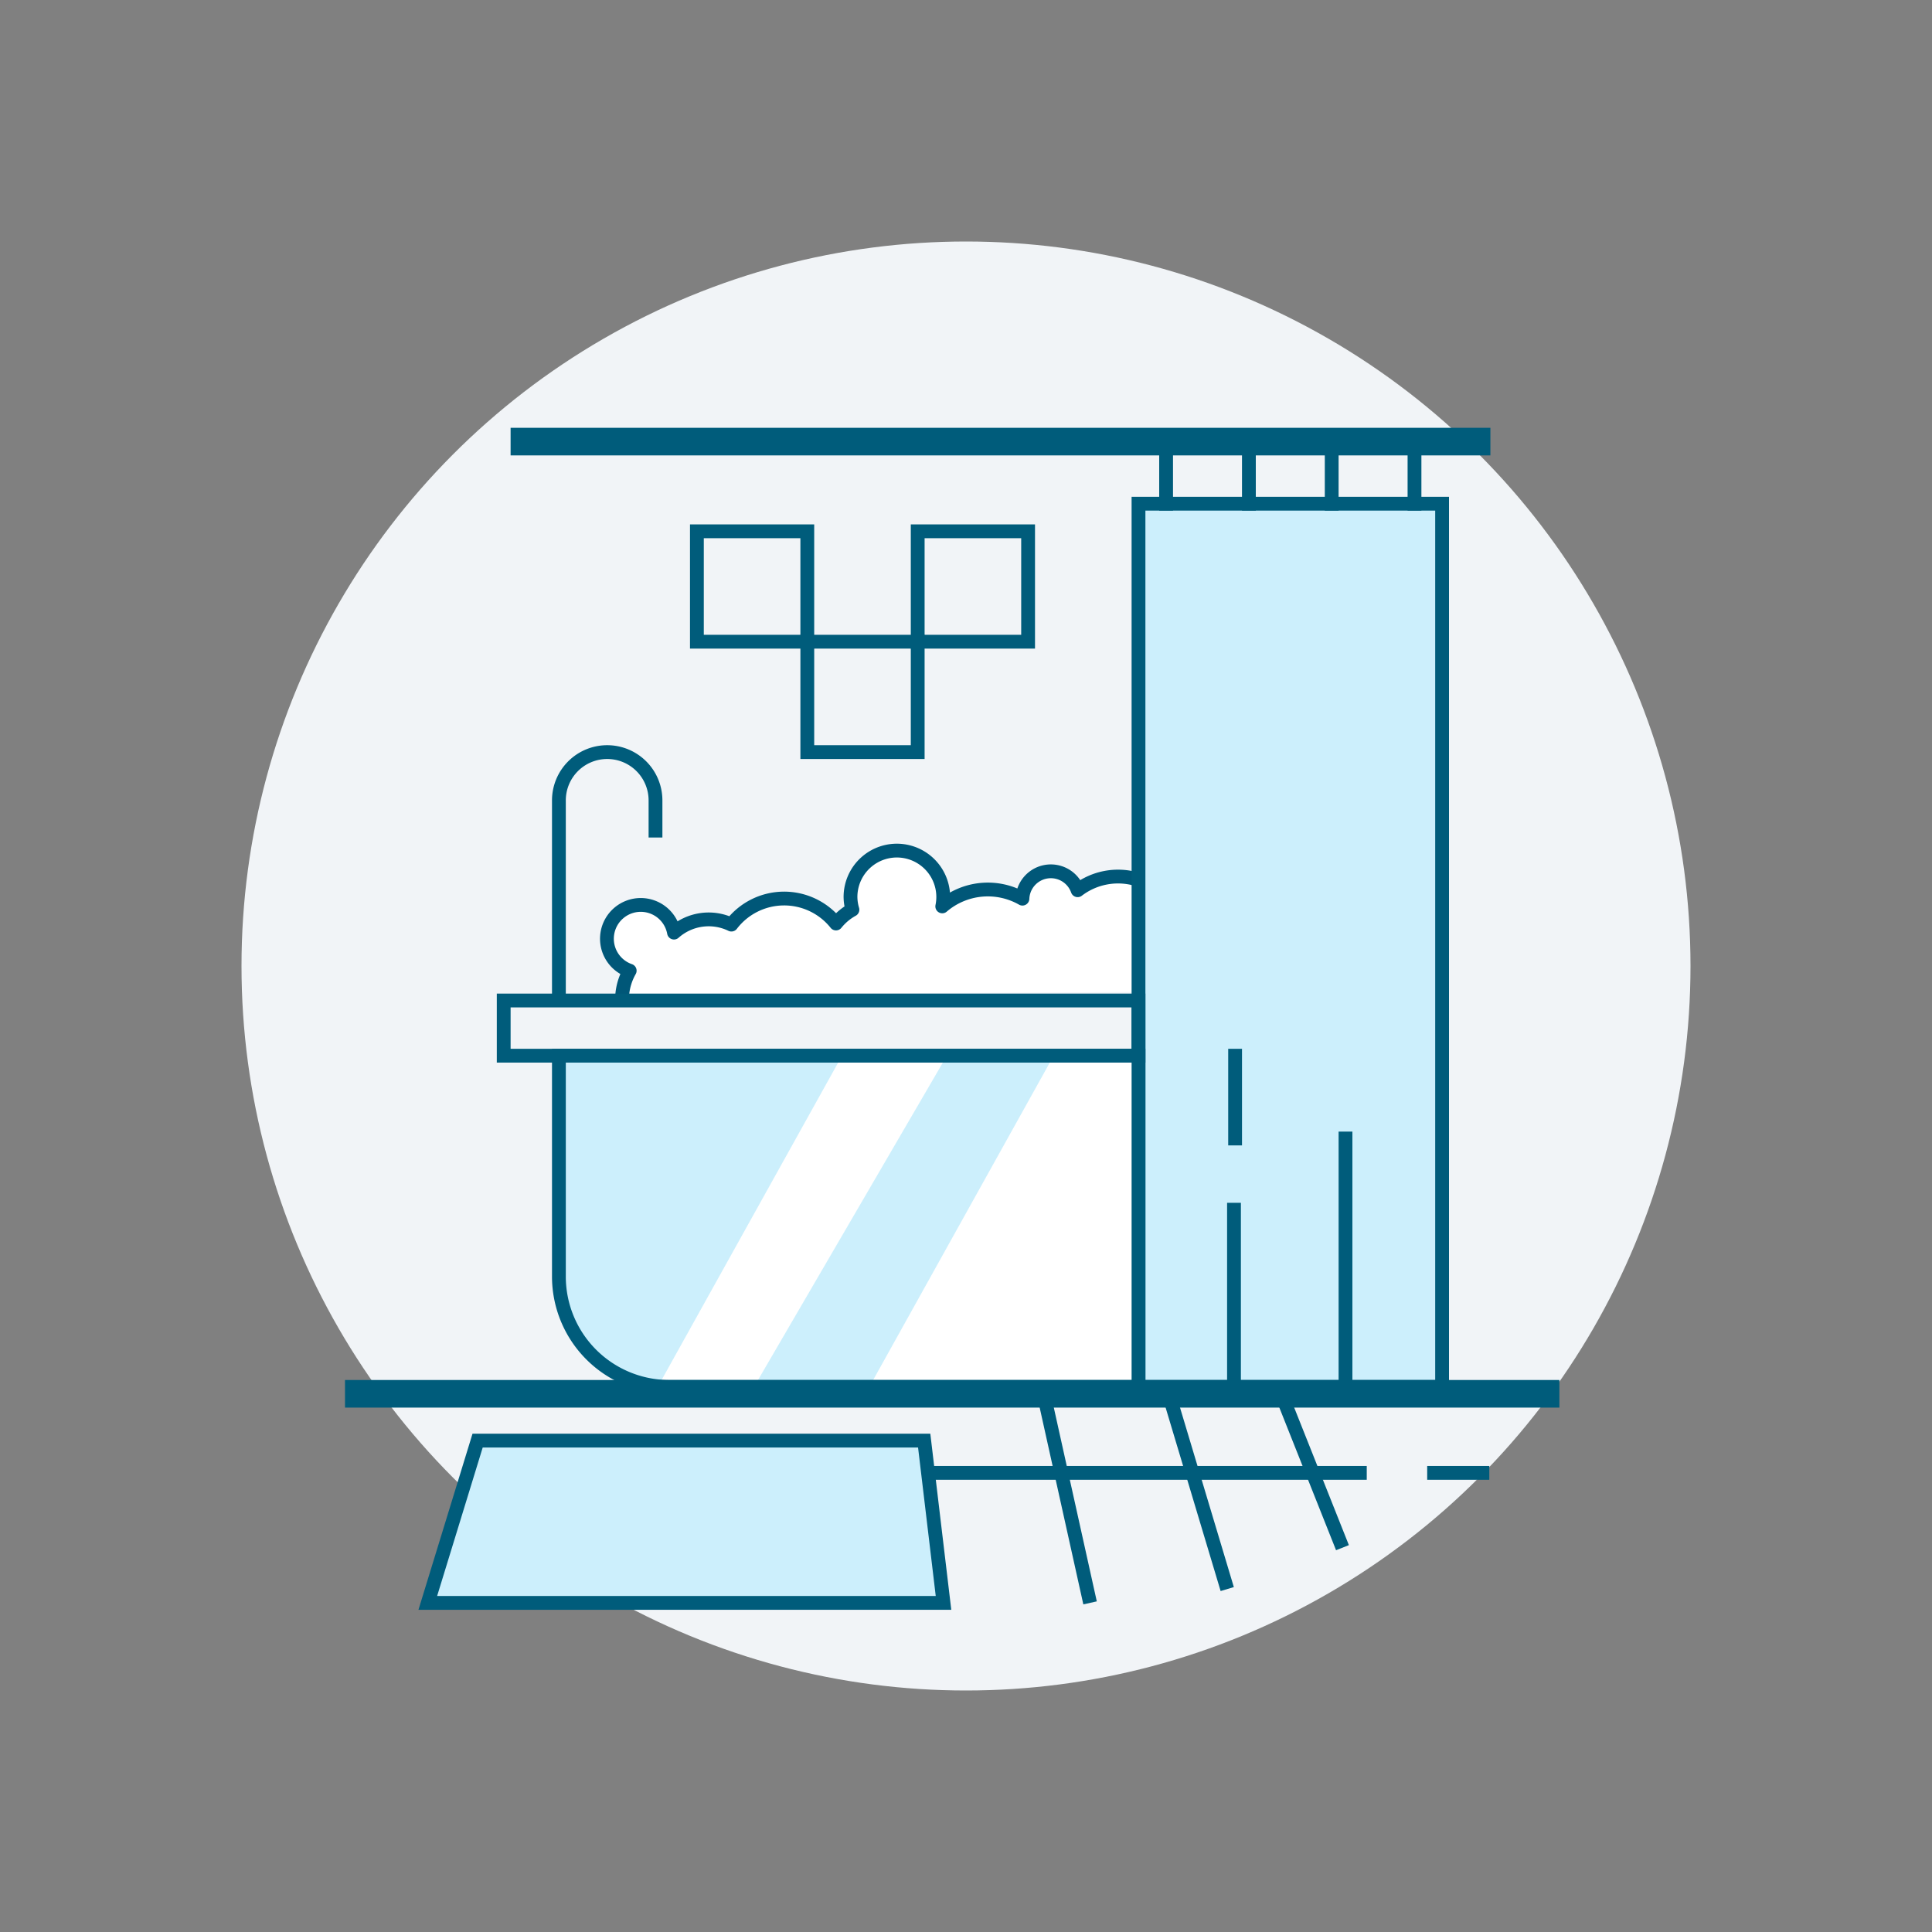 <svg id="Layer_3" data-name="Layer 3" xmlns="http://www.w3.org/2000/svg" xmlns:xlink="http://www.w3.org/1999/xlink" width="140" height="140" viewBox="0 0 140 140"><rect x="0" y="0" width="140" height="140" fill="#808080" stroke="none"/><defs><style>.cls-1,.cls-4,.cls-6{fill:none;}.cls-2{fill:#f1f4f7;}.cls-3,.cls-9{fill:#fff;}.cls-3{stroke:#005778;stroke-linecap:round;stroke-linejoin:round;}.cls-4,.cls-5,.cls-6{stroke:#005c7b;stroke-miterlimit:10;}.cls-4{stroke-width:2px;}.cls-5,.cls-7{fill:#cceffc;}.cls-8{clip-path:url(#clip-path);}</style><clipPath id="clip-path"><path class="cls-1" d="M40.5,76.5h42a0,0,0,0,1,0,0v24a0,0,0,0,1,0,0h-34a8,8,0,0,1-8-8v-16A0,0,0,0,1,40.5,76.5Z"/></clipPath></defs><title>Ванная</title><circle class="cls-2" cx="70" cy="70" r="52.5"/><path class="cls-3" d="M84.13,71.87a3.36,3.36,0,0,0,3.42,2,3.87,3.87,0,1,0-2-7.17,4.82,4.82,0,0,0-7.46-2.19,2.06,2.06,0,0,0-4,.61,5.07,5.07,0,0,0-5.81.56A3.36,3.36,0,1,0,61.63,65a3.32,3.32,0,0,0,.14.92,4,4,0,0,0-1.19,1A4.81,4.81,0,0,0,53,67a3.78,3.78,0,0,0-4.16.58,2.45,2.45,0,1,0-3.21,2.76,4.26,4.26,0,0,0-.54,1.73"/><line class="cls-4" x1="37" y1="32" x2="108" y2="32"/><rect class="cls-5" x="82.5" y="36.5" width="22" height="64"/><line class="cls-6" x1="102.5" y1="32" x2="102.5" y2="37"/><line class="cls-6" x1="96.5" y1="32" x2="96.5" y2="37"/><line class="cls-6" x1="97.5" y1="82" x2="97.5" y2="101"/><line class="cls-6" x1="89.42" y1="87.16" x2="89.42" y2="101"/><line class="cls-6" x1="89.5" y1="76" x2="89.5" y2="83"/><line class="cls-6" x1="90.5" y1="32" x2="90.5" y2="37"/><line class="cls-6" x1="84.5" y1="32" x2="84.5" y2="37"/><path class="cls-7" d="M40.5,76.5h42a0,0,0,0,1,0,0v24a0,0,0,0,1,0,0h-34a8,8,0,0,1-8-8v-16A0,0,0,0,1,40.5,76.5Z"/><g class="cls-8"><polygon class="cls-9" points="77.65 116.5 54.09 116.5 96.94 39.5 122.5 39.5 77.65 116.5"/><polygon class="cls-9" points="45.32 116.5 38.76 116.5 81.6 39.5 90.16 39.5 45.32 116.5"/></g><path class="cls-6" d="M40.5,76.5h42a0,0,0,0,1,0,0v24a0,0,0,0,1,0,0h-34a8,8,0,0,1-8-8v-16A0,0,0,0,1,40.5,76.5Z"/><rect class="cls-6" x="36.5" y="72.5" width="46" height="4"/><path class="cls-6" d="M40.5,72.5V58A3.5,3.5,0,0,1,44,54.5h0A3.5,3.5,0,0,1,47.5,58v2.69"/><line class="cls-4" x1="25" y1="101" x2="113" y2="101"/><line class="cls-6" x1="75.72" y1="101.41" x2="78.99" y2="116.15"/><line class="cls-6" x1="84.81" y1="101.41" x2="88.93" y2="115.15"/><line class="cls-6" x1="93.01" y1="101.41" x2="97.28" y2="112.15"/><line class="cls-6" x1="99.04" y1="106.73" x2="67.04" y2="106.73"/><polygon class="cls-5" points="31 116.15 68.37 116.15 66.97 104.39 34.61 104.39 31 116.15"/><line class="cls-6" x1="107.92" y1="106.73" x2="103.42" y2="106.73"/><rect class="cls-6" x="50.5" y="38.5" width="8" height="8"/><rect class="cls-6" x="58.5" y="46.5" width="8" height="8"/><rect class="cls-6" x="66.5" y="38.5" width="8" height="8"/></svg>